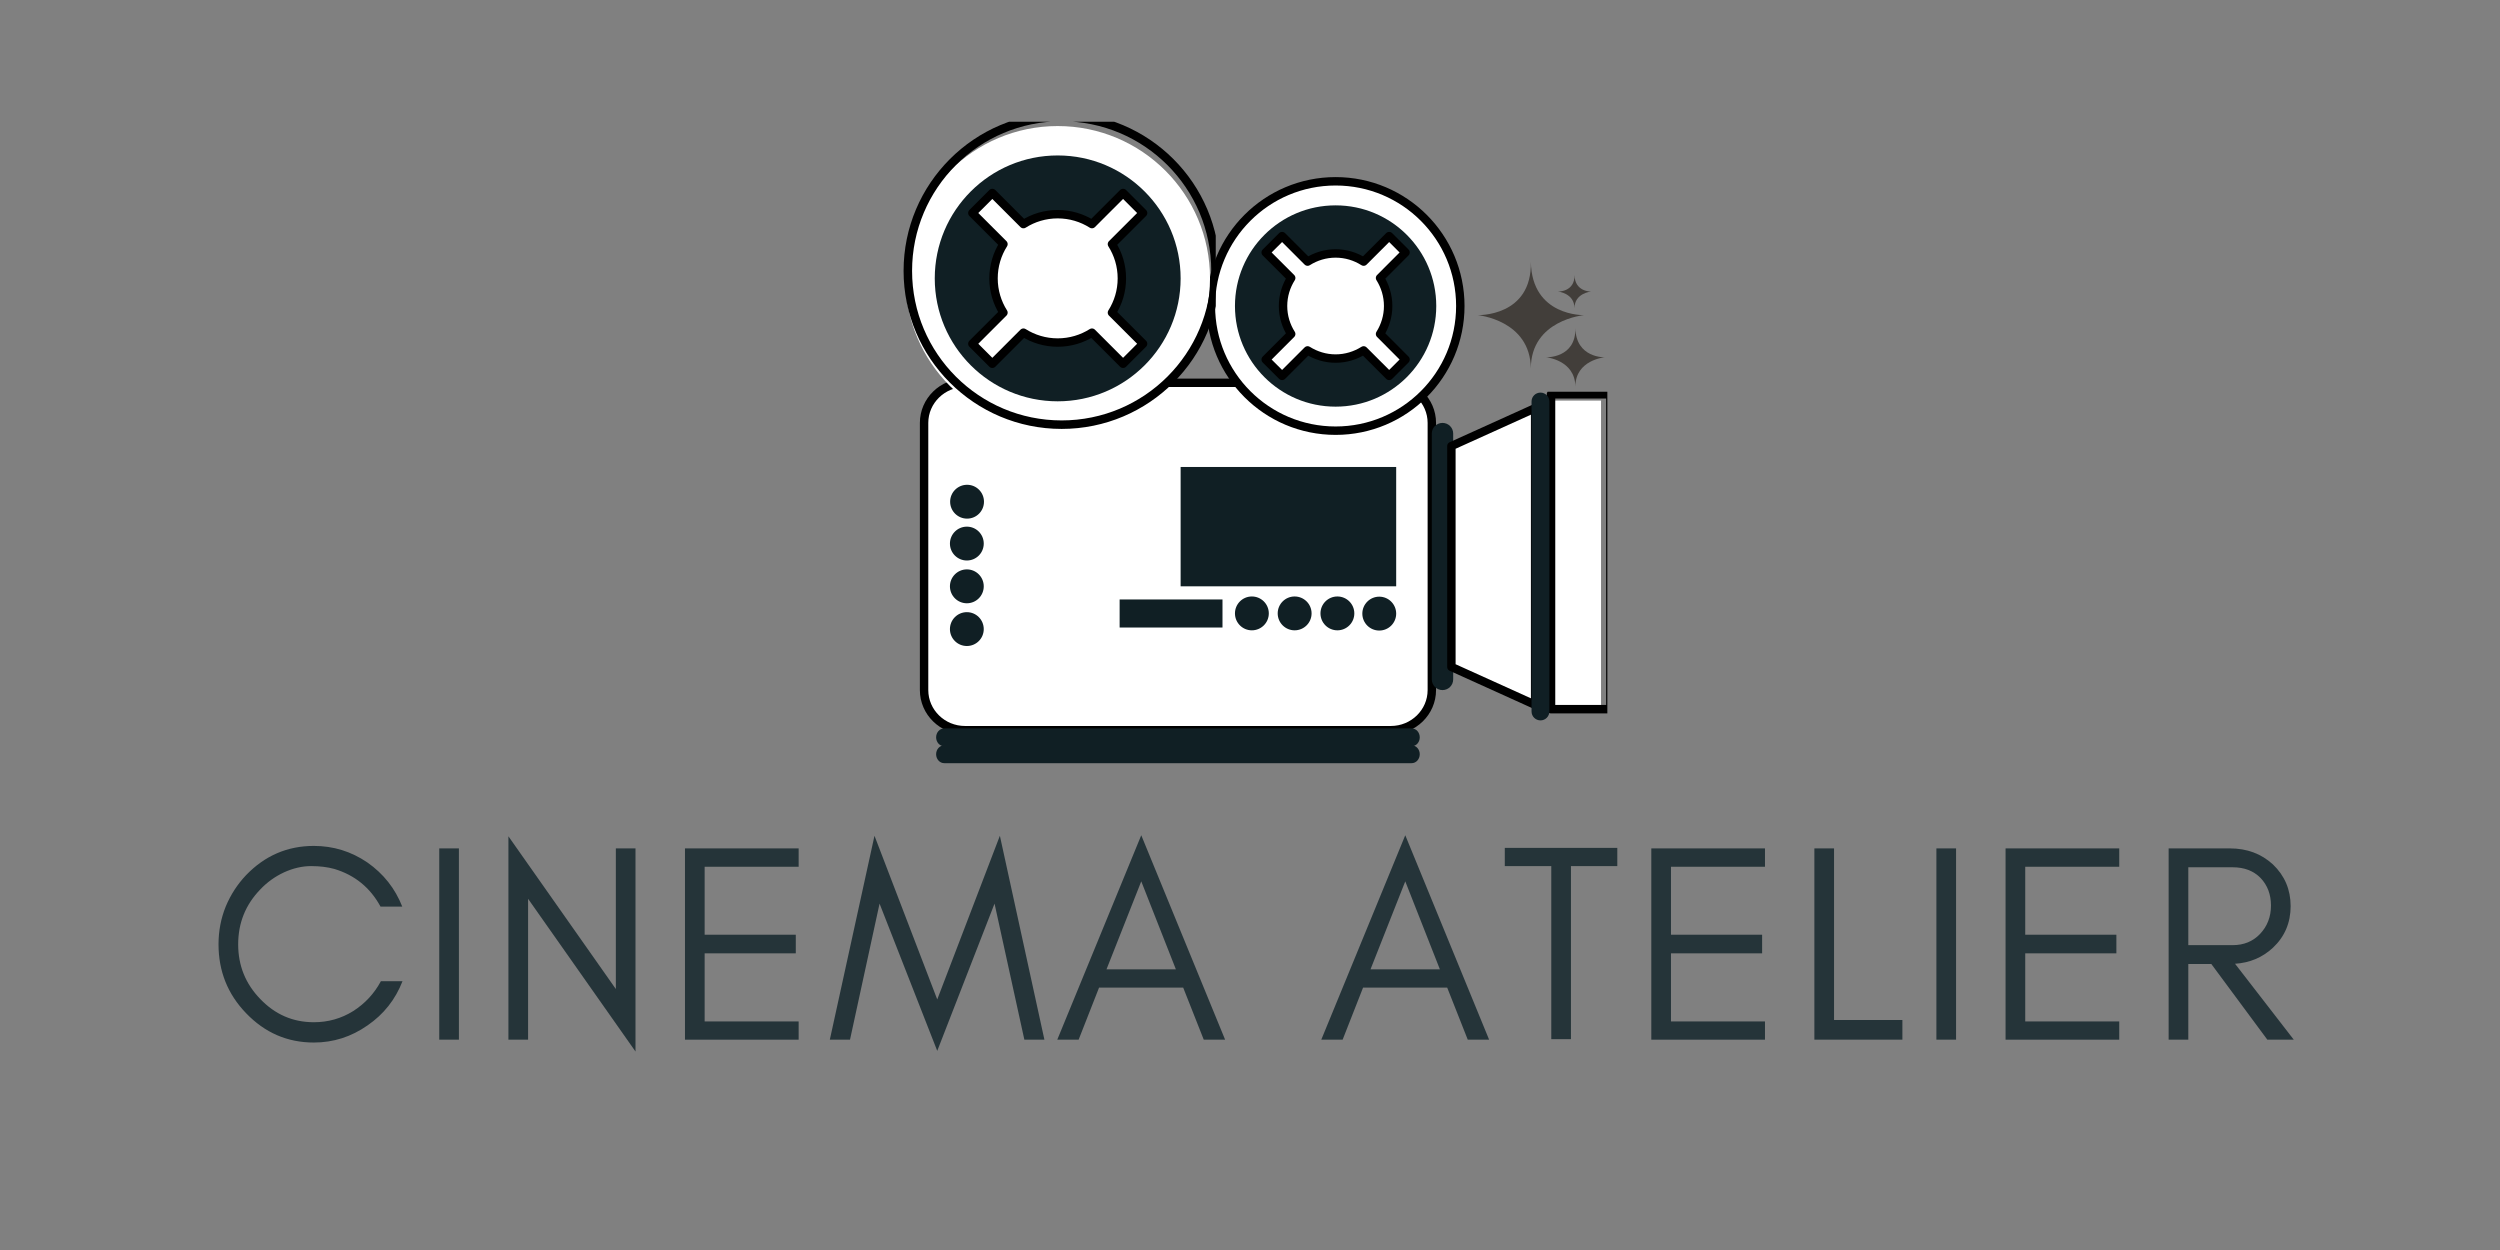 <?xml version="1.0" encoding="UTF-8" standalone="no"?>
<svg
   width="400"
   zoomAndPan="magnify"
   viewBox="0 0 300 150"
   height="200"
   preserveAspectRatio="xMidYMid meet"
   version="1.0"
   id="svg212"
   sodipodi:docname="ca-full.svg"
   inkscape:version="1.1.2 (0a00cf5339, 2022-02-04)"
   xmlns:inkscape="http://www.inkscape.org/namespaces/inkscape"
   xmlns:sodipodi="http://sodipodi.sourceforge.net/DTD/sodipodi-0.dtd"
   xmlns="http://www.w3.org/2000/svg"
   xmlns:svg="http://www.w3.org/2000/svg">
  <rect x="0" y="0" width="300" height="150" fill="#808080" stroke="none"/>
  <sodipodi:namedview
     id="namedview214"
     pagecolor="#ffffff"
     bordercolor="#666666"
     borderopacity="1.0"
     inkscape:pageshadow="2"
     inkscape:pageopacity="0.0"
     inkscape:pagecheckerboard="0"
     showgrid="false"
     showguides="true"
     inkscape:guide-bbox="true"
     inkscape:zoom="1.686"
     inkscape:cx="274.31791"
     inkscape:cy="179.12218"
     inkscape:window-width="1920"
     inkscape:window-height="1022"
     inkscape:window-x="900"
     inkscape:window-y="1050"
     inkscape:window-maximized="1"
     inkscape:current-layer="svg212">
    <sodipodi:guide
       position="150.222,169.125"
       orientation="1,0"
       id="guide1149" />
    <sodipodi:guide
       position="-69.833,74.361"
       orientation="0,-1"
       id="guide1151" />
  </sodipodi:namedview>
  <defs
     id="defs22">
    <g
       id="g2" />
    <clipPath
       id="e0c377aa6c">
      <path
         d="m 222,157 h 7.992 v 38 H 222 Z m 0,0"
         clip-rule="nonzero"
         id="path4" />
    </clipPath>
    <clipPath
       id="6582d54ff9">
      <path
         d="m 221,156 h 8.992 v 39 H 221 Z m 0,0"
         clip-rule="nonzero"
         id="path7" />
    </clipPath>
    <clipPath
       id="ab3f166e72">
      <path
         d="m 149,198 h 59 v 2.855 h -59 z m 0,0"
         clip-rule="nonzero"
         id="path10" />
    </clipPath>
    <clipPath
       id="e724dfcd4e">
      <path
         d="M 145.242,124 H 183 v 37 h -37.758 z m 0,0"
         clip-rule="nonzero"
         id="path13" />
    </clipPath>
    <clipPath
       id="431ef42e7e">
      <path
         d="M 145.242,123.605 H 183 V 162 h -37.758 z m 0,0"
         clip-rule="nonzero"
         id="path16" />
    </clipPath>
    <clipPath
       id="32b6f210e8">
      <path
         d="m 222,148 h 7.992 v 8 H 222 Z m 0,0"
         clip-rule="nonzero"
         id="path19" />
    </clipPath>
  </defs>
  <g
     clip-path="url(#e0c377aa6c)"
     id="g26"
     transform="translate(-37.11,-108.994)">
    <path
       fill="#ffffff"
       d="m 229.234,194.48 h -7.055 v -37.414 h 7.055 v 37.414"
       fill-opacity="1"
       fill-rule="nonzero"
       id="path24" />
  </g>
  <g
     clip-path="url(#6582d54ff9)"
     id="g30"
     transform="translate(-37.11,-108.994)">
    <path
       stroke-linecap="round"
       transform="matrix(0.034,0,0,-0.034,115.92,233.671)"
       fill="none"
       stroke-linejoin="round"
       d="m 3365.761,1164.053 h -209.544 v 1111.301 h 209.544 z m 0,0"
       stroke="#000000"
       stroke-width="30"
       stroke-opacity="1"
       stroke-miterlimit="10"
       id="path28" />
  </g>
  <path
     fill="#ffffff"
     d="m 171.82,82.811 c 0,2.656 -2.207,4.812 -4.922,4.812 h -51.09 c -2.715,0 -4.918,-2.156 -4.918,-4.812 V 50.748 c 0,-2.656 2.203,-4.812 4.918,-4.812 h 51.09 c 2.715,0 4.922,2.156 4.922,4.812 v 32.063"
     fill-opacity="1"
     fill-rule="nonzero"
     id="path32" />
  <path
     stroke-linecap="round"
     fill="none"
     stroke-linejoin="round"
     d="m 171.82,82.811 c 0,2.656 -2.207,4.812 -4.922,4.812 h -51.09 c -2.715,0 -4.918,-2.156 -4.918,-4.812 V 50.748 c 0,-2.656 2.203,-4.813 4.918,-4.813 h 51.09 c 2.715,0 4.922,2.156 4.922,4.813 z m 0,0"
     stroke="#000000"
     stroke-width="1.01"
     stroke-opacity="1"
     stroke-miterlimit="10"
     id="path34" />
  <path
     fill="#101f24"
     d="m 170.371,88.479 c 0,0.59 -0.43,1.07 -0.965,1.07 H 113.3 c -0.531,0 -0.965,-0.48 -0.965,-1.07 0,-0.59 0.434,-1.07 0.965,-1.07 h 56.105 c 0.535,0 0.965,0.48 0.965,1.07"
     fill-opacity="1"
     fill-rule="nonzero"
     id="path36" />
  <g
     clip-path="url(#ab3f166e72)"
     id="g40"
     transform="translate(-37.11,-108.994)">
    <path
       fill="#101f24"
       d="m 207.48,199.504 c 0,0.586 -0.43,1.07 -0.965,1.07 h -56.105 c -0.531,0 -0.965,-0.484 -0.965,-1.07 0,-0.59 0.434,-1.07 0.965,-1.07 h 56.105 c 0.535,0 0.965,0.48 0.965,1.07"
       fill-opacity="1"
       fill-rule="nonzero"
       id="path38" />
  </g>
  <path
     fill="#101f24"
     d="m 174.382,81.529 c 0,0.711 -0.574,1.281 -1.281,1.281 -0.711,0 -1.285,-0.57 -1.285,-1.281 V 52.026 c 0,-0.707 0.574,-1.277 1.285,-1.277 0.707,0 1.281,0.57 1.281,1.277 v 29.504"
     fill-opacity="1"
     fill-rule="nonzero"
     id="path42" />
  <path
     fill="#ffffff"
     d="m 184.214,84.58 -10.047,-4.547 V 53.526 l 10.047,-4.547 v 35.602"
     fill-opacity="1"
     fill-rule="nonzero"
     id="path44" />
  <path
     stroke-linecap="round"
     fill="none"
     stroke-linejoin="round"
     d="m 184.214,84.58 -10.047,-4.547 V 53.526 l 10.047,-4.547 z m 0,0"
     stroke="#000000"
     stroke-width="1.01"
     stroke-opacity="1"
     stroke-miterlimit="10"
     id="path46" />
  <path
     fill="#101f24"
     d="m 185.925,85.377 c 0,0.594 -0.48,1.07 -1.066,1.07 -0.594,0 -1.074,-0.477 -1.074,-1.07 V 48.178 c 0,-0.59 0.48,-1.066 1.074,-1.066 0.586,0 1.066,0.477 1.066,1.066 v 37.199"
     fill-opacity="1"
     fill-rule="nonzero"
     id="path48" />
  <path
     fill="#101f24"
     d="M 167.542,70.358 H 141.675 V 56.037 h 25.867 v 14.32"
     fill-opacity="1"
     fill-rule="nonzero"
     id="path50" />
  <path
     fill="#101f24"
     d="m 118.078,60.205 c 0,1.125 -0.906,2.031 -2.027,2.031 -1.121,0 -2.035,-0.906 -2.035,-2.031 0,-1.121 0.914,-2.031 2.035,-2.031 1.121,0 2.027,0.91 2.027,2.031"
     fill-opacity="1"
     fill-rule="nonzero"
     id="path52" />
  <path
     fill="#101f24"
     d="m 118.05,65.229 c 0,1.125 -0.906,2.031 -2.027,2.031 -1.121,0 -2.031,-0.906 -2.031,-2.031 0,-1.121 0.91,-2.031 2.031,-2.031 1.121,0 2.027,0.91 2.027,2.031"
     fill-opacity="1"
     fill-rule="nonzero"
     id="path54" />
  <path
     fill="#101f24"
     d="m 118.05,70.358 c 0,1.125 -0.906,2.035 -2.027,2.035 -1.121,0 -2.031,-0.91 -2.031,-2.035 0,-1.117 0.91,-2.031 2.031,-2.031 1.121,0 2.027,0.914 2.027,2.031"
     fill-opacity="1"
     fill-rule="nonzero"
     id="path56" />
  <path
     fill="#101f24"
     d="m 118.05,75.494 c 0,1.121 -0.906,2.027 -2.027,2.027 -1.121,0 -2.031,-0.906 -2.031,-2.027 0,-1.125 0.91,-2.035 2.031,-2.035 1.121,0 2.027,0.91 2.027,2.035"
     fill-opacity="1"
     fill-rule="nonzero"
     id="path58" />
  <path
     fill="#101f24"
     d="m 165.511,75.666 c -1.121,0 -2.031,-0.91 -2.031,-2.031 0,-1.121 0.91,-2.035 2.031,-2.035 1.121,0 2.031,0.914 2.031,2.035 0,1.121 -0.91,2.031 -2.031,2.031"
     fill-opacity="1"
     fill-rule="nonzero"
     id="path60" />
  <path
     fill="#101f24"
     d="m 160.488,75.639 c -1.125,0 -2.031,-0.91 -2.031,-2.031 0,-1.121 0.906,-2.031 2.031,-2.031 1.121,0 2.031,0.91 2.031,2.031 0,1.121 -0.91,2.031 -2.031,2.031"
     fill-opacity="1"
     fill-rule="nonzero"
     id="path62" />
  <path
     fill="#101f24"
     d="m 155.355,75.639 c -1.121,0 -2.031,-0.91 -2.031,-2.031 0,-1.121 0.91,-2.031 2.031,-2.031 1.125,0 2.035,0.91 2.035,2.031 0,1.121 -0.91,2.031 -2.035,2.031"
     fill-opacity="1"
     fill-rule="nonzero"
     id="path64" />
  <path
     fill="#101f24"
     d="m 150.222,75.639 c -1.121,0 -2.027,-0.91 -2.027,-2.031 0,-1.121 0.906,-2.031 2.027,-2.031 1.125,0 2.035,0.91 2.035,2.031 0,1.121 -0.91,2.031 -2.035,2.031"
     fill-opacity="1"
     fill-rule="nonzero"
     id="path66" />
  <path
     fill="#101f24"
     d="m 134.355,75.303 h 12.344 v -3.367 h -12.344 v 3.367"
     fill-opacity="1"
     fill-rule="nonzero"
     id="path68" />
  <path
     fill="#ffffff"
     d="m 175.238,36.721 c 0,8.262 -6.699,14.961 -14.965,14.961 -8.266,0 -14.965,-6.699 -14.965,-14.961 0,-8.266 6.699,-14.965 14.965,-14.965 8.266,0 14.965,6.699 14.965,14.965"
     fill-opacity="1"
     fill-rule="nonzero"
     id="path70" />
  <path
     stroke-linecap="round"
     fill="none"
     stroke-linejoin="round"
     d="m 175.238,36.721 c 0,8.262 -6.699,14.961 -14.965,14.961 -8.266,0 -14.965,-6.699 -14.965,-14.961 0,-8.266 6.699,-14.965 14.965,-14.965 8.266,0 14.965,6.699 14.965,14.965 z m 0,0"
     stroke="#000000"
     stroke-width="1.01"
     stroke-opacity="1"
     stroke-miterlimit="10"
     id="path72" />
  <path
     fill="#101f24"
     d="m 172.351,36.721 c 0,6.672 -5.406,12.078 -12.078,12.078 -6.668,0 -12.078,-5.406 -12.078,-12.078 0,-6.672 5.41,-12.078 12.078,-12.078 6.672,0 12.078,5.406 12.078,12.078"
     fill-opacity="1"
     fill-rule="nonzero"
     id="path74" />
  <path
     fill="#ffffff"
     d="m 166.578,36.721 c 0,-1.238 -0.363,-2.391 -0.973,-3.363 l 3.059,-3.062 -1.965,-1.965 -3.062,3.063 c -0.973,-0.617 -2.129,-0.98 -3.363,-0.98 -1.238,0 -2.387,0.363 -3.363,0.98 l -3.059,-3.063 -1.969,1.965 3.062,3.062 c -0.617,0.973 -0.98,2.125 -0.98,3.363 0,1.238 0.363,2.387 0.98,3.359 l -3.062,3.066 1.969,1.961 3.059,-3.059 c 0.977,0.613 2.125,0.98 3.363,0.98 1.234,0 2.391,-0.367 3.363,-0.98 l 3.062,3.059 1.965,-1.961 -3.059,-3.066 c 0.609,-0.973 0.973,-2.121 0.973,-3.359"
     fill-opacity="1"
     fill-rule="nonzero"
     id="path76" />
  <path
     stroke-linecap="round"
     fill="none"
     stroke-linejoin="round"
     d="m 166.578,36.721 c 0,-1.238 -0.363,-2.391 -0.973,-3.363 l 3.059,-3.062 -1.965,-1.965 -3.062,3.063 c -0.973,-0.617 -2.129,-0.98 -3.363,-0.98 -1.238,0 -2.387,0.363 -3.363,0.98 l -3.059,-3.063 -1.969,1.965 3.062,3.062 c -0.617,0.973 -0.98,2.125 -0.98,3.363 0,1.238 0.363,2.387 0.98,3.359 l -3.062,3.066 1.969,1.961 3.059,-3.059 c 0.977,0.613 2.125,0.98 3.363,0.98 1.234,0 2.391,-0.367 3.363,-0.98 l 3.062,3.059 1.965,-1.961 -3.059,-3.066 c 0.609,-0.973 0.973,-2.121 0.973,-3.359 z m 0,0"
     stroke="#000000"
     stroke-width="1.01"
     stroke-opacity="1"
     stroke-miterlimit="10"
     id="path78" />
  <g
     clip-path="url(#e724dfcd4e)"
     id="g82"
     transform="translate(-37.11,-108.994)">
    <path
       fill="#ffffff"
       d="m 182.312,142.402 c 0,10.094 -8.188,18.273 -18.281,18.273 -10.09,0 -18.277,-8.18 -18.277,-18.273 0,-10.098 8.188,-18.281 18.277,-18.281 10.094,0 18.281,8.184 18.281,18.281"
       fill-opacity="1"
       fill-rule="nonzero"
       id="path80" />
  </g>
  <g
     clip-path="url(#431ef42e7e)"
     id="g86"
     transform="translate(-37.11,-108.994)">
    <path
       stroke-linecap="round"
       transform="matrix(0.034,0,0,-0.034,115.92,233.671)"
       fill="none"
       stroke-linejoin="round"
       d="m 1972.052,2710.918 c 0,-299.812 -243.191,-542.772 -543.004,-542.772 -299.696,0 -542.888,242.959 -542.888,542.772 0,299.928 243.191,543.004 542.888,543.004 299.812,0 543.004,-243.075 543.004,-543.004 z m 0,0"
       stroke="#000000"
       stroke-width="30"
       stroke-opacity="1"
       stroke-miterlimit="10"
       id="path84" />
  </g>
  <path
     fill="#101f24"
     d="m 141.675,33.408 c 0,8.145 -6.605,14.75 -14.754,14.75 -8.145,0 -14.75,-6.605 -14.75,-14.75 0,-8.148 6.605,-14.754 14.75,-14.754 8.148,0 14.754,6.605 14.754,14.754"
     fill-opacity="1"
     fill-rule="nonzero"
     id="path88" />
  <path
     fill="#ffffff"
     d="m 134.624,33.408 c 0,-1.516 -0.438,-2.922 -1.191,-4.113 l 3.738,-3.734 -2.402,-2.402 -3.734,3.734 c -1.188,-0.754 -2.598,-1.191 -4.113,-1.191 -1.512,0 -2.922,0.438 -4.109,1.191 l -3.734,-3.734 -2.398,2.402 3.734,3.734 c -0.754,1.191 -1.191,2.598 -1.191,4.113 0,1.512 0.438,2.918 1.191,4.109 l -3.734,3.734 2.398,2.402 3.734,-3.734 c 1.188,0.75 2.598,1.188 4.109,1.188 1.516,0 2.926,-0.438 4.113,-1.188 l 3.734,3.734 2.402,-2.402 -3.738,-3.734 c 0.754,-1.191 1.191,-2.598 1.191,-4.109"
     fill-opacity="1"
     fill-rule="nonzero"
     id="path90" />
  <path
     stroke-linecap="round"
     fill="none"
     stroke-linejoin="round"
     d="m 134.624,33.408 c 0,-1.516 -0.438,-2.922 -1.191,-4.113 l 3.738,-3.734 -2.402,-2.402 -3.734,3.734 c -1.188,-0.754 -2.598,-1.191 -4.113,-1.191 -1.512,0 -2.922,0.437 -4.109,1.191 l -3.734,-3.734 -2.398,2.402 3.734,3.734 c -0.754,1.191 -1.191,2.598 -1.191,4.113 0,1.512 0.438,2.918 1.191,4.109 l -3.734,3.734 2.398,2.402 3.734,-3.734 c 1.188,0.75 2.598,1.188 4.109,1.188 1.516,0 2.926,-0.438 4.113,-1.188 l 3.734,3.734 2.402,-2.402 -3.738,-3.734 c 0.754,-1.191 1.191,-2.598 1.191,-4.109 z m 0,0"
     stroke="#000000"
     stroke-width="1.01"
     stroke-opacity="1"
     stroke-miterlimit="10"
     id="path92" />
  <path
     fill="#423e3a"
     d="m 183.703,44.213 c -0.074,-5.832 -6.398,-6.398 -6.398,-6.398 0,0 6.551,0.227 6.398,-6.398 0.109,6.59 6.395,6.398 6.395,6.398 0,0 -6.395,0.566 -6.395,6.398"
     fill-opacity="1"
     fill-rule="nonzero"
     id="path94" />
  <g
     clip-path="url(#32b6f210e8)"
     id="g98"
     transform="translate(-37.11,-108.994)">
    <path
       fill="#423e3a"
       d="m 226.156,155.387 c -0.043,-3.207 -3.512,-3.516 -3.512,-3.516 0,0 3.594,0.125 3.512,-3.516 0.062,3.617 3.516,3.516 3.516,3.516 0,0 -3.516,0.309 -3.516,3.516"
       fill-opacity="1"
       fill-rule="nonzero"
       id="path96" />
  </g>
  <path
     fill="#423e3a"
     d="m 188.941,36.975 c -0.023,-1.812 -1.988,-1.988 -1.988,-1.988 0,0 2.035,0.07 1.988,-1.988 0.035,2.047 1.988,1.988 1.988,1.988 0,0 -1.988,0.176 -1.988,1.988"
     fill-opacity="1"
     fill-rule="nonzero"
     id="path100" />
  <g
     fill="#253439"
     fill-opacity="1"
     id="g108"
     transform="translate(-37.11,-108.994)">
    <g
       transform="translate(61.816,233.755)"
       id="g106">
      <g
         id="g104">
        <path
           d="m 23.594,-7.016 c -0.855,2.199 -2.25,3.965 -4.188,5.297 -1.961,1.375 -4.109,2.062 -6.453,2.062 -3.168,0 -5.875,-1.172 -8.125,-3.516 -2.211,-2.289 -3.312,-5.047 -3.312,-8.266 0,-1.602 0.289,-3.125 0.875,-4.562 0.594,-1.414 1.406,-2.664 2.438,-3.75 2.25,-2.332 4.957,-3.5 8.125,-3.5 2.344,0 4.484,0.664 6.422,1.984 1.938,1.355 3.332,3.121 4.188,5.297 h -2.609 c -1.23,-2.27 -3.074,-3.773 -5.531,-4.516 -0.812,-0.227 -1.746,-0.344 -2.797,-0.344 -1.062,0 -2.148,0.25 -3.25,0.75 -1.094,0.512 -2.047,1.199 -2.859,2.062 C 4.754,-16.191 3.875,-14 3.875,-11.438 c 0,2.543 0.879,4.727 2.641,6.547 1.781,1.867 3.926,2.797 6.438,2.797 1.719,0 3.297,-0.445 4.734,-1.344 1.414,-0.906 2.52,-2.098 3.312,-3.578 z m 0,0"
           id="path102" />
      </g>
    </g>
  </g>
  <g
     fill="#253439"
     fill-opacity="1"
     id="g116"
     transform="translate(-37.11,-108.994)">
    <g
       transform="translate(87.289,233.755)"
       id="g114">
      <g
         id="g112">
        <path
           d="M 4.891,0 H 2.531 v -22.953 h 2.359 z m 0,0"
           id="path110" />
      </g>
    </g>
  </g>
  <g
     fill="#253439"
     fill-opacity="1"
     id="g124"
     transform="translate(-37.11,-108.994)">
    <g
       transform="translate(95.589,233.755)"
       id="g122">
      <g
         id="g120">
        <path
           d="M 4.891,-16.906 V 0 H 2.531 v -24.406 l 12.891,18.328 v -16.875 h 2.359 v 24.375 z m 0,0"
           id="path118" />
      </g>
    </g>
  </g>
  <g
     fill="#253439"
     fill-opacity="1"
     id="g132"
     transform="translate(-37.11,-108.994)">
    <g
       transform="translate(116.776,233.755)"
       id="g130">
      <g
         id="g128">
        <path
           d="M 16.172,0 H 2.531 V -22.953 H 16.172 V -20.75 H 4.891 v 8.156 h 10.938 v 2.234 H 4.891 V -2.188 h 11.281 z m 0,0"
           id="path126" />
      </g>
    </g>
  </g>
  <g
     fill="#253439"
     fill-opacity="1"
     id="g140"
     transform="translate(-37.11,-108.994)">
    <g
       transform="translate(136.345,233.755)"
       id="g138">
      <g
         id="g136">
        <path
           d="M 23.688,0 20.109,-16.328 13.234,1.344 6.312,-16.328 2.766,0 H 0.344 L 5.703,-24.469 13.234,-4.828 20.75,-24.469 26.094,0 Z m 0,0"
           id="path134" />
      </g>
    </g>
  </g>
  <g
     fill="#253439"
     fill-opacity="1"
     id="g148"
     transform="translate(-37.11,-108.994)">
    <g
       transform="translate(163.639,233.755)"
       id="g146">
      <g
         id="g144">
        <path
           d="m 6.25,-8.438 h 8.328 L 10.422,-19 Z M 20.484,0 h -2.562 l -2.469,-6.25 H 5.359 L 2.906,0 h -2.562 l 10.078,-24.531 z m 0,0"
           id="path142" />
      </g>
    </g>
  </g>
  <g
     fill="#253439"
     fill-opacity="1"
     id="g154">
    <g
       transform="translate(185.333,233.755)"
       id="g152">
      <g
         id="g150" />
    </g>
  </g>
  <g
     fill="#253439"
     fill-opacity="1"
     id="g162"
     transform="translate(-37.11,-108.994)">
    <g
       transform="translate(195.32,233.755)"
       id="g160">
      <g
         id="g158">
        <path
           d="m 6.25,-8.438 h 8.328 L 10.422,-19 Z M 20.484,0 h -2.562 l -2.469,-6.25 H 5.359 L 2.906,0 h -2.562 l 10.078,-24.531 z m 0,0"
           id="path156" />
      </g>
    </g>
  </g>
  <g
     fill="#253439"
     fill-opacity="1"
     id="g170"
     transform="translate(-37.11,-108.994)">
    <g
       transform="translate(217.014,233.755)"
       id="g168">
      <g
         id="g166">
        <path
           d="m 0.672,-20.828 v -2.188 h 13.5 v 2.188 h -5.562 V -0.062 H 6.25 v -20.766 z m 0,0"
           id="path164" />
      </g>
    </g>
  </g>
  <g
     fill="#253439"
     fill-opacity="1"
     id="g178"
     transform="translate(-37.11,-108.994)">
    <g
       transform="translate(232.736,233.755)"
       id="g176">
      <g
         id="g174">
        <path
           d="M 16.172,0 H 2.531 V -22.953 H 16.172 V -20.75 H 4.891 v 8.156 h 10.938 v 2.234 H 4.891 V -2.188 h 11.281 z m 0,0"
           id="path172" />
      </g>
    </g>
  </g>
  <g
     fill="#253439"
     fill-opacity="1"
     id="g186"
     transform="translate(-37.11,-108.994)">
    <g
       transform="translate(252.304,233.755)"
       id="g184">
      <g
         id="g182">
        <path
           d="M 4.891,-2.359 H 13.094 V 0 H 2.531 v -22.953 h 2.359 z m 0,0"
           id="path180" />
      </g>
    </g>
  </g>
  <g
     fill="#253439"
     fill-opacity="1"
     id="g194"
     transform="translate(-37.11,-108.994)">
    <g
       transform="translate(266.947,233.755)"
       id="g192">
      <g
         id="g190">
        <path
           d="M 4.891,0 H 2.531 v -22.953 h 2.359 z m 0,0"
           id="path188" />
      </g>
    </g>
  </g>
  <g
     fill="#253439"
     fill-opacity="1"
     id="g202"
     transform="translate(-37.11,-108.994)">
    <g
       transform="translate(275.247,233.755)"
       id="g200">
      <g
         id="g198">
        <path
           d="M 16.172,0 H 2.531 V -22.953 H 16.172 V -20.75 H 4.891 v 8.156 h 10.938 v 2.234 H 4.891 V -2.188 h 11.281 z m 0,0"
           id="path196" />
      </g>
    </g>
  </g>
  <g
     fill="#253439"
     fill-opacity="1"
     id="g210"
     transform="translate(-37.11,-108.994)">
    <g
       transform="translate(294.815,233.755)"
       id="g208">
      <g
         id="g206">
        <path
           d="m 4.891,-11.344 h 5.328 c 1.332,0 2.426,-0.445 3.281,-1.344 0.875,-0.926 1.312,-2.062 1.312,-3.406 0,-1.332 -0.418,-2.438 -1.25,-3.312 -0.836,-0.852 -1.949,-1.281 -3.344,-1.281 H 4.891 Z m 12.281,-4.688 c 0,2 -0.711,3.668 -2.125,5 C 13.785,-9.863 12.27,-9.223 10.5,-9.109 L 17.547,0 H 14.375 L 7.656,-9.078 H 4.891 V 0 H 2.531 v -22.953 h 7.359 c 2.039,0 3.758,0.641 5.156,1.922 1.414,1.355 2.125,3.023 2.125,5 z m 0,0"
           id="path204" />
      </g>
    </g>
  </g>
</svg>
